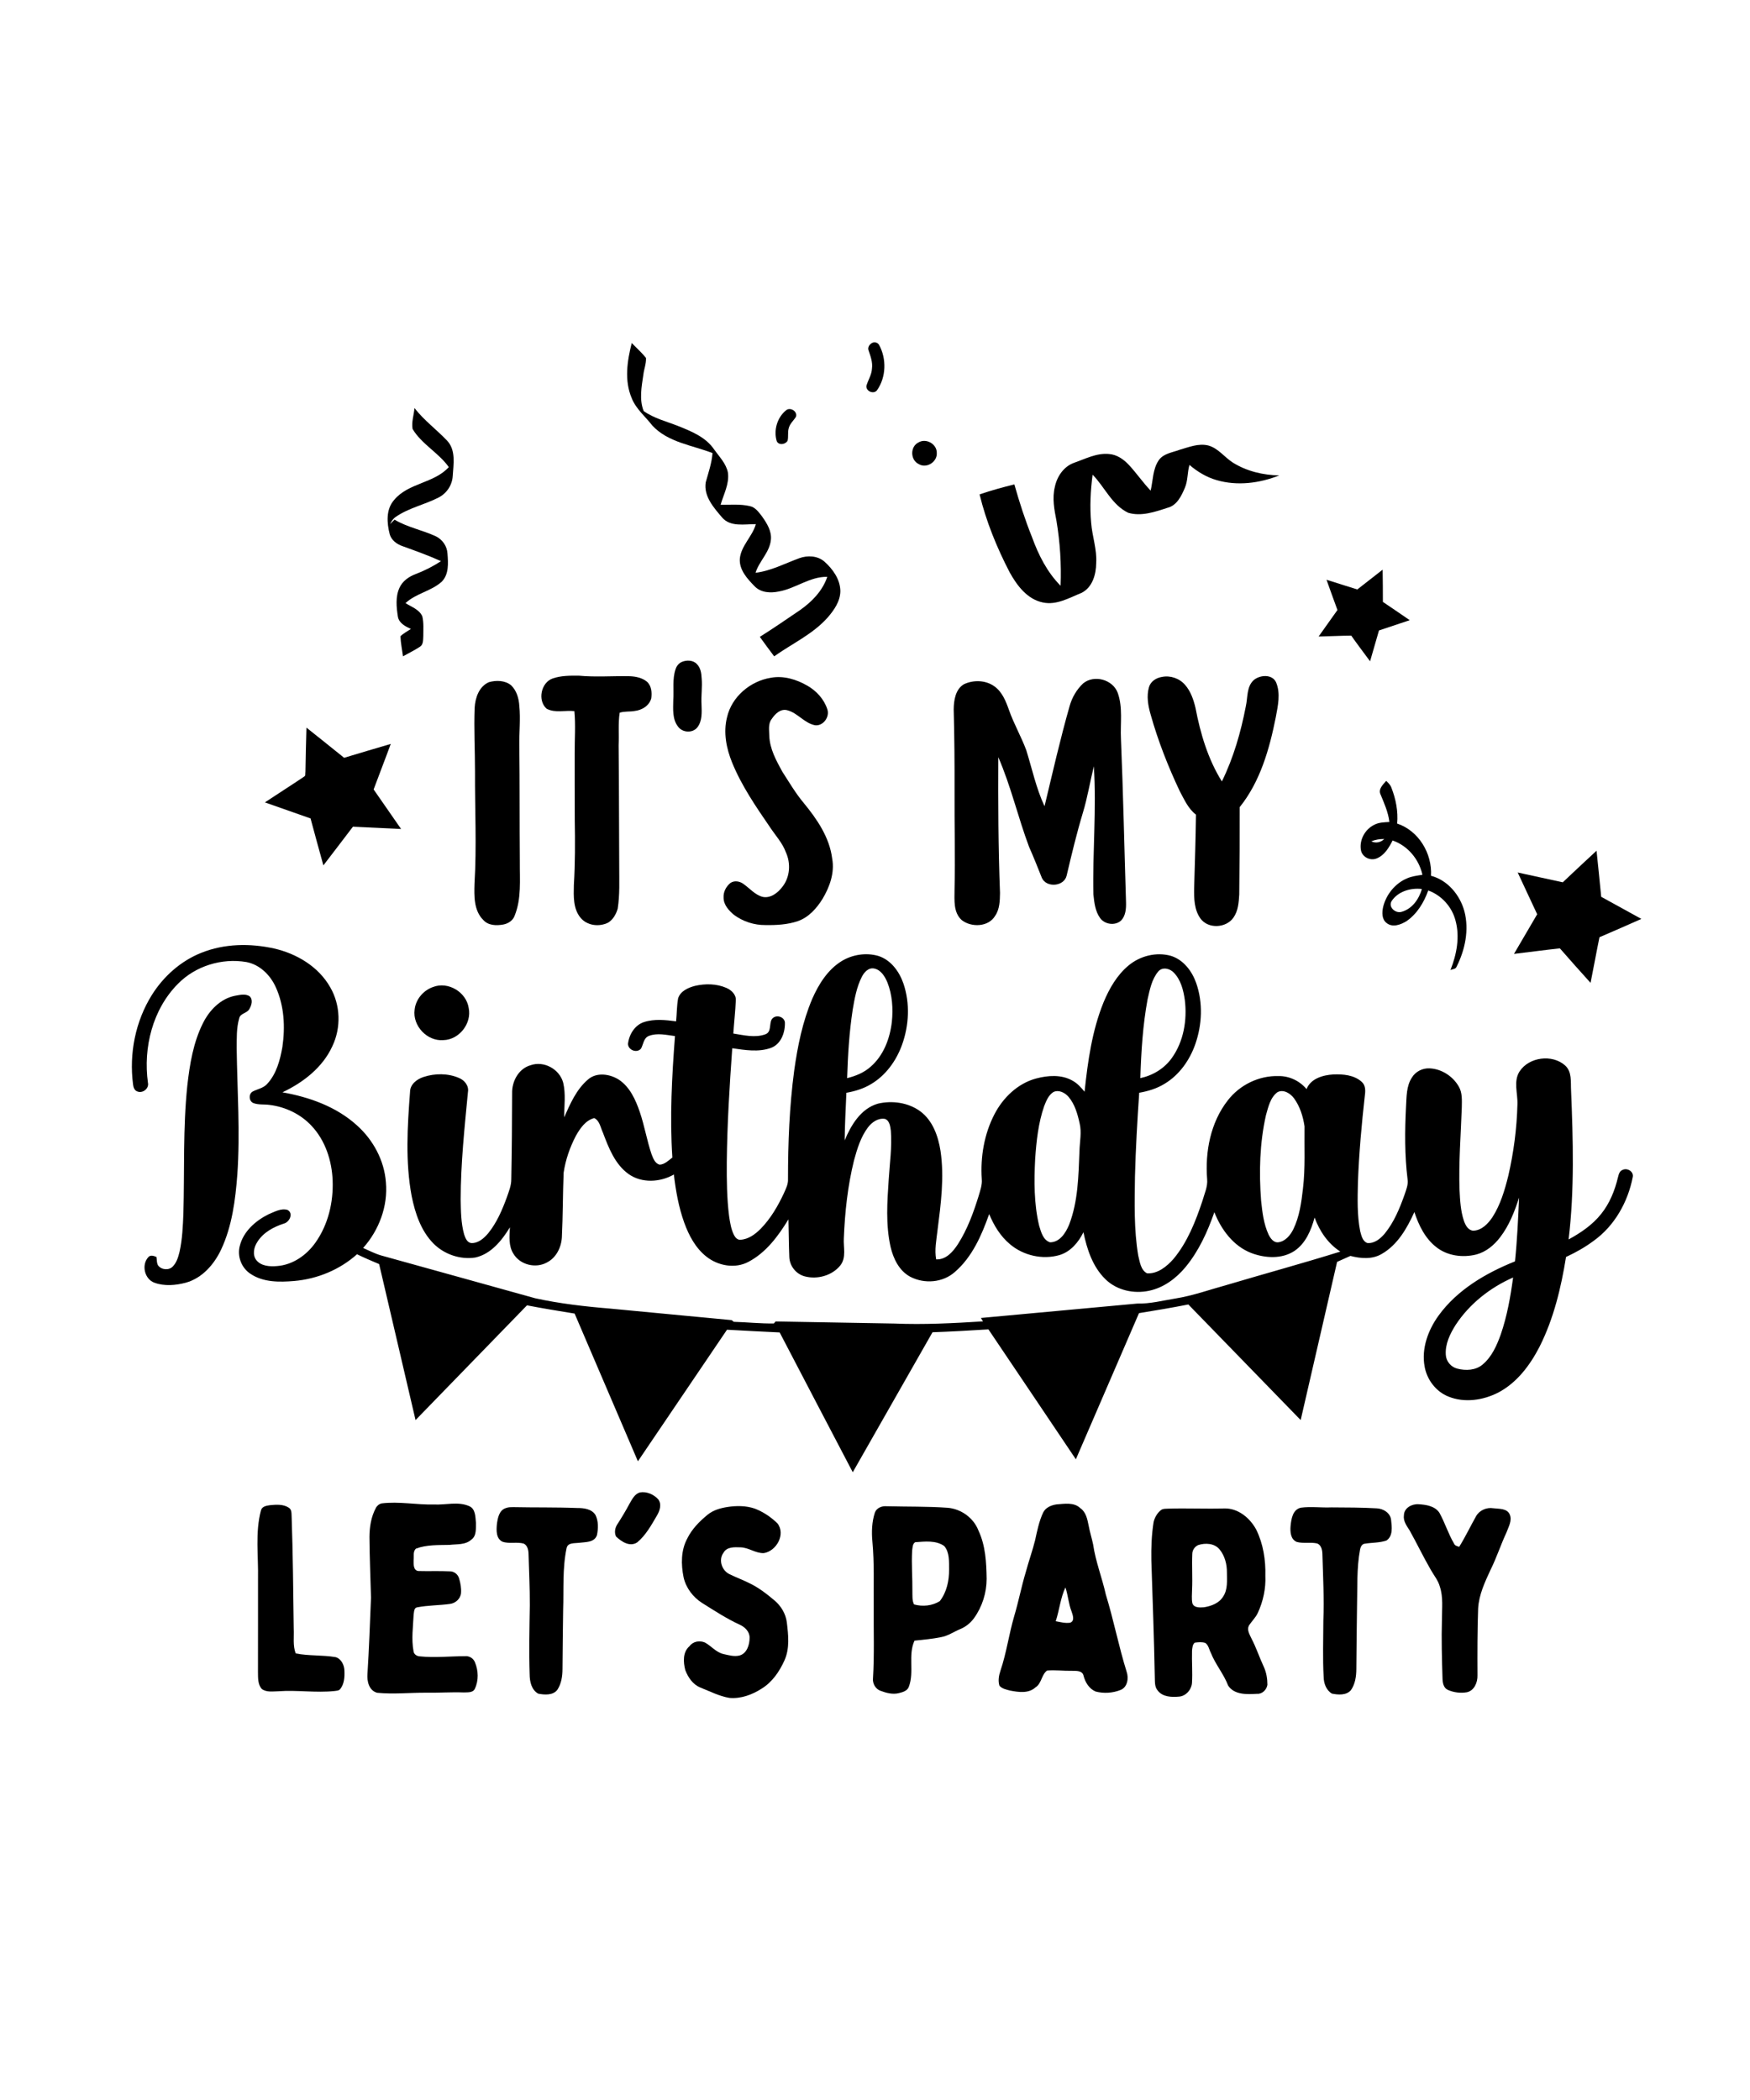 <?xml version="1.0" encoding="UTF-8"?> <svg xmlns="http://www.w3.org/2000/svg" width="1125pt" height="1350pt" viewBox="0 0 1125 1350" version="1.1"><g id="#000000ff"><path fill="#000000" opacity="1.00" d=" M 560.49 220.55 C 562.06 219.58 564.26 220.16 565.16 221.78 C 570.01 230.71 569.70 242.43 563.84 250.82 C 561.69 253.71 556.58 251.54 556.98 248.02 C 558.06 244.28 560.38 240.91 560.55 236.92 C 561.09 232.94 559.68 229.12 558.42 225.43 C 557.58 223.55 558.81 221.45 560.49 220.55 Z"></path><path fill="#000000" opacity="1.00" d=" M 406.12 220.51 C 409.17 223.70 412.53 226.62 415.27 230.09 C 415.50 233.72 414.00 237.26 413.59 240.87 C 412.46 248.53 410.83 256.83 413.79 264.25 C 420.41 268.96 428.49 270.92 435.96 273.87 C 444.51 277.28 453.79 281.05 459.12 288.99 C 462.44 293.66 466.85 298.04 467.96 303.87 C 468.93 311.11 465.18 317.75 463.25 324.50 C 469.47 324.55 475.81 323.93 481.94 325.34 C 485.55 326.03 487.76 329.27 489.87 331.98 C 492.96 336.35 496.15 341.36 495.58 346.96 C 494.82 355.08 488.06 360.66 485.70 368.22 C 495.61 367.01 504.53 362.26 513.78 358.86 C 519.08 356.92 525.56 357.19 529.97 361.02 C 535.42 365.87 540.16 372.49 540.23 380.05 C 540.14 386.59 536.17 392.26 532.04 397.01 C 522.50 407.73 509.20 413.74 497.68 421.93 C 494.56 417.79 491.47 413.63 488.46 409.41 C 497.20 403.93 505.68 398.05 514.22 392.27 C 521.87 386.90 528.80 379.87 531.82 370.82 C 520.51 370.61 511.41 378.39 500.57 380.26 C 495.31 381.38 489.10 381.02 485.15 376.92 C 480.44 372.12 475.11 366.37 475.60 359.13 C 476.47 350.71 483.65 344.91 485.92 336.96 C 478.69 336.88 469.60 338.94 464.24 332.71 C 458.86 326.39 452.26 319.02 453.68 310.07 C 455.39 303.86 457.57 297.74 458.04 291.26 C 444.90 286.15 429.46 284.43 419.37 273.59 C 414.88 267.74 408.83 262.94 406.08 255.90 C 401.28 244.65 403.18 231.99 406.12 220.51 Z"></path><path fill="#000000" opacity="1.00" d=" M 266.44 262.31 C 272.57 270.22 280.73 276.19 287.57 283.43 C 293.17 289.57 291.49 298.49 291.04 306.02 C 290.70 311.92 287.09 317.29 281.81 319.90 C 272.90 324.48 262.74 326.50 254.43 332.28 C 252.71 333.39 251.65 335.17 250.72 336.93 C 251.70 335.99 252.68 335.04 253.65 334.08 C 261.92 339.00 271.57 340.75 280.24 344.80 C 284.45 346.84 287.43 351.16 287.66 355.86 C 288.15 361.97 288.66 369.23 283.97 373.95 C 277.17 380.09 267.41 381.42 260.69 387.72 C 264.51 390.17 269.57 391.78 271.50 396.26 C 272.48 400.40 272.11 404.73 272.12 408.96 C 271.96 411.34 272.25 414.45 269.83 415.85 C 266.39 418.13 262.65 419.88 259.07 421.92 C 258.51 417.62 257.58 413.35 257.43 409.02 C 259.40 407.10 261.88 405.85 264.14 404.33 C 260.65 402.70 256.54 400.68 255.79 396.46 C 254.84 390.34 254.14 383.67 256.80 377.87 C 258.73 373.59 262.78 370.72 267.06 369.11 C 272.81 366.91 278.33 364.13 283.48 360.75 C 275.44 357.08 267.11 354.12 258.81 351.12 C 255.14 349.86 251.66 347.34 250.54 343.46 C 248.66 336.18 248.03 327.46 253.36 321.41 C 262.47 310.38 279.01 310.79 288.51 300.28 C 281.96 291.02 271.13 285.62 265.24 275.79 C 264.41 271.35 266.11 266.78 266.44 262.31 Z"></path><path fill="#000000" opacity="1.00" d=" M 505.48 263.64 C 508.22 261.59 512.83 264.57 511.70 267.93 C 510.20 270.35 507.84 272.28 507.08 275.12 C 506.25 277.78 506.95 280.64 506.31 283.33 C 504.97 285.74 500.74 286.46 499.37 283.69 C 497.15 276.65 499.65 268.22 505.48 263.64 Z"></path><path fill="#000000" opacity="1.00" d=" M 590.43 284.44 C 595.29 281.49 602.27 285.36 602.21 291.08 C 602.68 296.90 595.61 301.47 590.56 298.30 C 585.15 295.70 585.01 287.11 590.43 284.44 Z"></path><path fill="#000000" opacity="1.00" d=" M 758.11 289.22 C 764.16 287.48 770.52 284.79 776.91 286.43 C 783.24 288.25 787.19 293.97 792.56 297.39 C 801.45 302.95 811.97 305.44 822.38 305.63 C 809.70 310.67 795.36 312.51 782.11 308.65 C 775.62 306.79 769.76 303.24 764.66 298.88 C 763.21 303.73 763.73 309.00 761.65 313.71 C 759.44 318.94 756.49 325.06 750.43 326.47 C 742.45 329.10 733.65 332.11 725.29 329.65 C 714.81 324.64 710.19 313.12 702.39 305.15 C 701.06 315.40 700.50 325.79 701.46 336.10 C 702.11 344.80 705.28 353.21 704.69 362.02 C 704.64 369.29 702.25 377.69 695.23 381.15 C 687.35 384.32 679.28 389.18 670.43 387.31 C 660.38 385.27 653.76 376.41 649.08 367.94 C 640.82 352.01 633.98 335.28 629.73 317.82 C 637.07 315.33 644.56 313.25 652.09 311.40 C 655.33 322.91 659.01 334.31 663.47 345.40 C 667.61 356.80 673.18 367.87 681.81 376.56 C 682.36 362.61 681.46 348.60 679.16 334.83 C 677.76 327.67 676.32 320.22 678.12 312.98 C 679.50 306.33 683.81 299.92 690.39 297.54 C 697.70 295.02 704.95 291.09 712.93 291.86 C 718.07 292.23 722.49 295.37 725.88 299.06 C 730.72 304.31 734.77 310.23 739.70 315.41 C 741.24 308.88 741.00 301.60 744.91 295.87 C 747.92 291.54 753.52 290.93 758.11 289.22 Z"></path><path fill="#000000" opacity="1.00" d=" M 872.55 378.94 C 877.96 374.67 883.40 370.46 888.84 366.22 C 888.93 373.13 889.02 380.03 889.00 386.94 C 894.74 390.87 900.55 394.69 906.25 398.69 C 899.66 400.90 893.06 403.09 886.48 405.30 C 884.58 411.91 882.67 418.51 880.76 425.12 C 876.72 419.62 872.58 414.20 868.66 408.62 C 861.66 408.66 854.68 409.06 847.68 409.19 C 851.67 403.47 855.80 397.86 859.79 392.15 C 857.39 385.68 855.09 379.19 852.76 372.70 C 859.37 374.75 865.94 376.91 872.55 378.94 Z"></path><path fill="#000000" opacity="1.00" d=" M 438.37 425.50 C 441.49 424.19 445.60 424.32 448.03 426.94 C 450.37 429.31 450.91 432.76 451.06 435.96 C 451.60 441.65 450.62 447.34 450.98 453.03 C 451.14 457.91 451.49 463.36 448.39 467.48 C 445.39 471.45 438.74 471.09 435.89 467.12 C 432.14 462.31 432.73 455.81 432.82 450.08 C 433.29 443.47 432.11 436.62 434.29 430.22 C 434.91 428.17 436.37 426.34 438.37 425.50 Z"></path><path fill="#000000" opacity="1.00" d=" M 355.27 436.16 C 360.61 434.31 366.41 434.33 372.00 434.36 C 382.97 435.41 393.99 434.47 404.98 434.72 C 408.78 434.90 412.81 435.71 415.83 438.19 C 418.85 440.82 419.18 445.23 418.66 448.95 C 417.42 453.66 412.64 456.56 408.01 457.05 C 404.82 457.66 401.45 457.13 398.36 458.18 C 397.30 465.04 398.03 472.09 397.69 479.03 C 397.97 505.03 397.90 531.04 398.07 557.04 C 398.05 566.08 398.50 575.20 397.09 584.17 C 396.08 587.61 394.17 591.10 391.07 593.05 C 385.30 596.04 377.34 595.14 373.14 589.90 C 368.38 584.09 368.76 576.08 368.91 569.01 C 369.75 555.05 369.74 541.06 369.49 527.08 C 369.39 512.73 369.48 498.37 369.44 484.02 C 369.39 475.07 370.11 466.09 369.23 457.15 C 363.34 456.48 356.81 458.53 351.38 455.59 C 345.46 450.35 347.74 438.80 355.27 436.16 Z"></path><path fill="#000000" opacity="1.00" d=" M 495.48 435.72 C 503.65 434.19 512.01 436.73 519.06 440.82 C 524.92 444.19 529.82 449.56 531.89 456.07 C 533.49 460.91 529.16 466.88 523.96 466.23 C 517.03 464.89 512.75 458.23 505.99 456.55 C 501.75 455.49 498.31 458.90 496.17 462.11 C 493.66 465.16 494.51 469.36 494.55 473.00 C 494.82 481.36 498.97 488.85 502.88 496.01 C 507.32 502.88 511.46 509.98 516.73 516.26 C 525.25 526.63 533.28 538.33 534.98 551.99 C 536.63 561.03 533.39 570.13 528.80 577.81 C 525.02 583.92 519.86 589.72 512.91 592.16 C 506.22 594.42 499.07 594.80 492.06 594.68 C 484.87 594.77 477.67 592.42 471.88 588.16 C 468.53 585.38 465.14 581.66 465.16 577.04 C 464.93 573.41 466.77 569.91 469.52 567.65 C 472.05 565.88 475.55 566.48 477.92 568.24 C 481.93 571.06 485.26 575.17 490.15 576.54 C 495.36 577.70 500.06 573.96 503.01 570.04 C 507.90 563.84 508.44 554.96 505.20 547.88 C 502.99 541.88 498.58 537.17 495.10 531.93 C 486.02 518.68 476.81 505.30 470.70 490.36 C 466.94 481.18 464.89 470.88 467.38 461.09 C 470.39 447.90 482.31 437.85 495.48 435.72 Z"></path><path fill="#000000" opacity="1.00" d=" M 738.65 441.66 C 739.73 438.00 743.32 435.74 746.93 435.18 C 752.32 434.06 758.18 436.07 761.78 440.22 C 765.44 444.36 767.26 449.75 768.53 455.05 C 771.67 471.53 776.54 488.03 785.49 502.35 C 792.97 487.14 797.68 470.69 800.88 454.09 C 802.20 448.37 801.26 441.36 806.10 437.10 C 810.07 433.85 817.77 433.26 820.30 438.57 C 823.39 445.78 821.49 453.79 820.13 461.18 C 816.06 481.55 810.16 502.45 796.92 518.91 C 796.94 537.61 796.90 556.31 796.66 575.01 C 796.35 580.14 795.98 585.68 792.86 589.99 C 788.13 596.70 776.58 597.28 771.70 590.45 C 767.69 584.85 767.55 577.61 767.66 570.99 C 768.12 555.23 768.63 539.46 768.84 523.70 C 763.85 519.91 761.32 513.98 758.42 508.63 C 750.90 492.72 744.44 476.27 739.68 459.31 C 738.04 453.62 736.95 447.46 738.65 441.66 Z"></path><path fill="#000000" opacity="1.00" d=" M 696.32 439.32 C 703.37 433.53 715.36 436.82 718.53 445.38 C 721.93 454.83 720.12 465.11 720.61 474.94 C 722.07 509.95 722.77 544.98 723.87 580.00 C 723.98 584.06 723.69 588.64 720.73 591.74 C 716.88 595.32 710.04 594.32 707.11 590.03 C 704.04 585.68 703.45 580.16 702.90 575.01 C 702.30 547.55 704.99 520.07 703.18 492.63 C 700.75 502.46 699.15 512.49 696.22 522.20 C 692.18 535.61 688.90 549.23 685.71 562.85 C 684.11 569.93 672.71 570.91 669.77 564.35 C 667.13 557.65 664.44 550.96 661.53 544.37 C 654.40 525.36 649.89 505.42 641.77 486.77 C 641.64 515.87 641.74 544.99 642.86 574.07 C 642.77 579.06 642.68 584.45 639.74 588.73 C 635.50 595.95 624.59 596.33 618.38 591.59 C 612.78 586.73 613.61 578.65 613.63 571.98 C 614.11 550.98 613.53 529.98 613.64 508.98 C 613.68 491.33 613.57 473.67 613.09 456.02 C 613.15 450.21 614.20 443.10 619.66 439.87 C 625.72 437.00 633.43 437.17 639.02 441.06 C 644.27 444.64 646.65 450.85 648.69 456.60 C 651.79 465.38 656.48 473.50 659.73 482.22 C 663.50 494.29 666.10 506.79 671.49 518.30 C 676.66 496.76 681.55 475.14 687.63 453.83 C 689.18 448.36 692.16 443.21 696.32 439.32 Z"></path><path fill="#000000" opacity="1.00" d=" M 314.37 438.52 C 318.99 437.22 324.65 437.35 328.54 440.51 C 332.14 443.95 333.59 449.06 333.86 453.92 C 334.69 462.27 333.73 470.63 333.85 479.00 C 334.16 504.01 333.97 529.02 334.18 554.04 C 334.07 565.62 335.31 577.70 330.83 588.69 C 329.73 591.79 326.69 593.75 323.56 594.33 C 319.11 595.15 313.84 595.03 310.63 591.37 C 304.54 585.28 304.80 575.99 305.04 568.02 C 306.49 544.04 305.24 520.02 305.36 496.02 C 305.36 482.33 304.60 468.64 305.13 454.96 C 305.51 448.53 307.97 441.23 314.37 438.52 Z"></path><path fill="#000000" opacity="1.00" d=" M 197.01 467.76 C 205.11 474.18 213.15 480.68 221.22 487.15 C 231.22 484.20 241.18 481.11 251.20 478.24 C 247.63 488.03 243.81 497.72 240.19 507.50 C 246.10 515.95 251.95 524.45 257.84 532.92 C 247.52 532.43 237.20 531.94 226.88 531.46 C 220.55 539.74 214.26 548.06 207.89 556.32 C 205.06 546.28 202.38 536.20 199.64 526.14 C 189.87 522.68 180.06 519.29 170.29 515.82 C 178.66 510.24 187.18 504.88 195.51 499.25 C 196.67 498.66 196.12 497.10 196.36 496.10 C 196.53 486.65 196.72 477.20 197.01 467.76 Z"></path><path fill="#000000" opacity="1.00" d=" M 887.45 510.61 C 885.92 507.23 889.12 504.31 891.12 502.00 C 892.48 503.26 893.87 504.61 894.49 506.43 C 897.35 513.71 898.87 521.59 898.18 529.43 C 912.03 534.06 920.75 548.67 919.93 563.00 C 930.65 565.83 938.48 575.27 941.36 585.69 C 944.57 597.74 941.84 610.66 936.30 621.60 C 935.67 623.13 933.67 622.95 932.44 623.62 C 936.43 613.53 938.62 602.24 935.63 591.57 C 933.31 582.86 926.64 575.51 918.15 572.44 C 915.44 580.11 910.98 587.48 904.20 592.17 C 900.53 594.43 895.30 596.43 891.48 593.44 C 888.21 591.04 888.36 586.48 889.18 582.93 C 891.17 574.97 896.87 567.90 904.48 564.68 C 907.62 563.28 911.06 562.92 914.42 562.35 C 912.21 552.37 904.99 543.65 895.24 540.32 C 892.89 544.94 889.95 549.94 884.88 551.90 C 880.93 553.45 876.03 551.12 874.98 546.98 C 873.56 540.37 877.33 533.21 883.35 530.28 C 886.35 528.63 889.85 528.62 893.17 528.41 C 892.46 522.14 889.82 516.38 887.45 510.61 M 881.55 540.83 C 884.41 542.31 887.63 541.53 889.90 539.37 C 887.04 539.32 884.21 539.78 881.55 540.83 M 894.52 579.40 C 892.38 583.28 897.23 587.36 901.02 586.17 C 907.80 584.32 912.22 577.98 914.07 571.50 C 906.85 570.63 898.60 573.04 894.52 579.40 Z"></path><path fill="#000000" opacity="1.00" d=" M 1004.63 567.20 C 1011.83 560.38 1019.08 553.62 1026.35 546.89 C 1027.45 556.75 1028.32 566.64 1029.35 576.52 C 1037.96 581.24 1046.56 585.99 1055.16 590.73 C 1046.21 594.71 1037.23 598.64 1028.23 602.51 C 1026.21 612.26 1024.49 622.07 1022.50 631.83 C 1015.87 624.49 1009.27 617.13 1002.79 609.67 C 992.93 610.70 983.12 612.08 973.28 613.22 C 978.22 604.71 983.20 596.22 988.19 587.74 C 984.05 578.77 979.79 569.86 975.66 560.89 C 985.32 562.94 994.96 565.15 1004.63 567.20 Z"></path><path fill="#000000" opacity="1.00" d=" M 129.42 612.52 C 144.18 606.56 160.78 606.34 176.19 609.74 C 190.73 613.06 204.76 621.40 212.26 634.63 C 218.94 646.08 219.35 660.73 213.62 672.64 C 207.37 686.30 194.86 695.92 181.58 702.21 C 198.91 705.27 216.32 711.48 229.52 723.50 C 239.92 732.83 247.04 746.01 248.08 760.03 C 249.47 775.39 243.64 790.86 233.44 802.27 C 237.26 803.96 240.99 805.90 245.01 807.08 C 278.02 816.28 311.06 825.37 344.06 834.60 C 359.87 838.05 375.96 839.90 392.08 841.22 C 418.18 843.66 444.26 846.24 470.37 848.65 C 470.70 848.92 471.37 849.47 471.71 849.74 C 480.30 849.98 488.90 850.94 497.48 850.79 L 498.62 849.51 C 524.09 849.93 549.55 850.41 575.02 850.85 C 594.00 851.65 612.98 850.63 631.93 849.46 C 631.59 848.92 630.92 847.82 630.58 847.27 C 664.07 844.17 697.56 841.11 731.05 838.01 C 739.35 838.22 747.41 836.08 755.54 834.77 C 766.96 832.96 777.86 828.97 788.98 825.94 C 813.18 818.74 837.55 812.12 861.65 804.59 C 853.70 799.52 848.30 791.42 845.09 782.70 C 842.90 790.81 839.38 799.29 832.15 804.16 C 824.00 809.55 813.24 808.85 804.42 805.53 C 792.90 801.07 785.04 790.46 780.66 779.27 C 776.29 791.79 770.70 804.12 762.23 814.43 C 756.21 821.72 748.19 827.77 738.80 829.75 C 728.97 831.90 717.92 829.53 710.64 822.36 C 702.43 814.40 698.75 803.07 696.50 792.15 C 693.30 798.63 688.24 804.71 681.07 806.84 C 670.18 809.98 657.83 807.14 649.22 799.81 C 643.11 794.71 638.89 787.74 635.90 780.45 C 631.07 794.09 624.98 808.13 613.77 817.76 C 606.07 824.60 594.23 825.49 585.23 820.81 C 578.05 817.00 574.28 809.15 572.51 801.56 C 569.30 787.29 570.35 772.52 571.33 758.05 C 571.97 747.67 573.50 737.26 572.68 726.85 C 572.30 724.12 571.91 720.38 568.91 719.30 C 564.49 718.56 560.42 721.47 557.90 724.85 C 553.28 731.06 551.01 738.61 549.00 745.98 C 544.95 762.33 543.15 779.16 542.46 795.96 C 542.09 801.75 544.19 808.41 540.26 813.41 C 534.99 820.05 525.41 822.67 517.34 820.52 C 511.76 819.07 507.60 813.82 507.41 808.07 C 507.07 800.01 507.07 791.93 506.85 783.87 C 500.32 794.59 492.44 805.30 481.07 811.22 C 472.50 815.77 461.60 813.74 454.18 807.88 C 447.15 802.38 442.85 794.22 439.86 785.98 C 436.28 776.02 434.43 765.53 433.20 755.05 C 424.43 760.06 412.66 760.77 404.17 754.80 C 395.33 748.51 391.29 737.91 387.60 728.15 C 386.06 724.94 385.52 720.41 382.00 718.76 C 376.37 720.24 372.87 725.45 370.18 730.23 C 366.33 737.62 363.54 745.64 362.33 753.89 C 361.78 767.72 361.88 781.58 361.20 795.41 C 360.84 801.90 357.56 808.54 351.61 811.58 C 344.40 815.59 334.32 813.15 330.07 805.99 C 326.83 800.93 327.51 794.68 327.80 788.98 C 322.64 797.43 315.73 806.14 305.57 808.41 C 295.88 809.92 285.58 806.37 278.68 799.44 C 270.60 791.25 266.86 779.92 264.63 768.89 C 260.50 746.81 261.91 724.19 263.60 701.94 C 263.63 697.05 268.00 693.73 272.26 692.35 C 279.58 689.95 287.90 689.89 295.03 692.96 C 298.61 694.40 301.54 697.98 300.82 702.03 C 298.64 724.96 296.17 747.93 296.15 770.99 C 296.28 778.50 296.32 786.15 298.34 793.45 C 299.10 795.72 300.16 798.74 302.92 799.12 C 307.43 799.32 311.09 796.06 313.82 792.84 C 319.31 786.09 322.78 777.98 325.76 769.88 C 327.08 766.04 328.72 762.18 328.68 758.05 C 329.04 739.67 329.18 721.29 329.22 702.90 C 328.99 695.23 333.34 686.98 341.07 684.80 C 349.66 681.75 359.76 687.32 362.06 696.06 C 363.78 703.33 362.70 710.89 362.68 718.28 C 366.56 709.57 370.53 700.34 377.95 694.01 C 383.49 689.10 392.06 690.37 397.88 694.10 C 404.95 698.82 408.58 706.97 411.26 714.74 C 414.32 723.68 415.83 733.07 418.86 742.02 C 419.89 744.61 421.04 748.00 424.10 748.71 C 427.36 748.54 429.76 745.98 432.23 744.15 C 430.50 718.12 431.94 692.02 433.92 666.05 C 428.39 665.35 422.47 663.85 417.08 665.97 C 413.72 667.32 413.62 671.34 412.08 674.10 C 409.47 677.26 403.69 675.05 403.72 670.99 C 404.41 665.00 408.09 658.95 414.06 657.03 C 420.70 654.89 427.83 655.70 434.63 656.56 C 435.13 651.64 435.05 646.64 435.94 641.78 C 437.40 637.13 442.37 634.93 446.72 633.79 C 453.34 632.24 460.60 632.33 466.91 635.06 C 470.04 636.42 473.18 639.20 473.03 642.91 C 472.73 650.09 471.89 657.24 471.42 664.42 C 478.15 665.46 485.32 667.32 491.96 664.93 C 496.13 663.46 494.34 658.28 496.15 655.25 C 498.35 652.03 503.76 653.23 504.56 656.98 C 504.87 663.47 502.24 671.17 495.66 673.63 C 487.65 676.54 478.93 675.03 470.73 673.88 C 468.99 698.22 467.47 722.60 467.22 747.01 C 467.16 758.63 467.24 770.28 468.71 781.82 C 469.34 785.99 469.97 790.29 471.92 794.09 C 472.72 795.60 474.16 797.21 476.06 796.98 C 481.16 796.69 485.48 793.46 488.96 789.98 C 495.41 783.40 500.10 775.31 503.97 767.01 C 505.23 764.16 506.74 761.24 506.57 758.04 C 506.57 734.68 507.47 711.28 510.57 688.11 C 512.77 672.44 515.94 656.73 522.16 642.10 C 526.31 632.68 532.08 623.39 541.03 617.87 C 547.98 613.63 556.75 612.25 564.61 614.52 C 572.71 617.08 578.12 624.56 580.79 632.31 C 585.11 645.07 584.38 659.27 579.81 671.86 C 576.10 682.02 569.38 691.36 559.97 696.92 C 555.13 699.87 549.64 701.53 544.10 702.50 C 543.69 712.70 543.09 722.89 543.00 733.10 C 547.11 723.23 553.42 712.67 564.34 709.50 C 573.50 707.33 583.87 708.76 591.57 714.39 C 599.59 720.30 603.11 730.33 604.61 739.82 C 607.15 756.89 604.83 774.17 602.66 791.14 C 601.97 797.25 600.67 803.45 601.82 809.60 C 608.22 809.91 612.66 804.62 615.83 799.78 C 621.89 790.28 625.79 779.61 629.10 768.90 C 630.12 765.34 631.50 761.74 631.14 757.97 C 630.21 743.72 632.68 729.04 639.29 716.30 C 644.83 705.61 654.26 696.48 666.09 693.31 C 673.65 691.31 682.28 690.66 689.34 694.64 C 692.53 696.33 694.95 699.07 697.22 701.83 C 699.29 682.34 702.00 662.63 709.43 644.35 C 713.11 635.51 718.04 626.86 725.50 620.67 C 732.89 614.51 743.31 611.84 752.65 614.45 C 760.76 616.92 766.30 624.28 769.00 632.01 C 773.40 644.61 772.79 658.67 768.42 671.20 C 764.83 681.50 758.17 691.01 748.71 696.69 C 743.75 699.78 738.07 701.49 732.35 702.48 C 731.12 720.43 730.09 738.39 729.62 756.38 C 729.38 773.30 728.91 790.40 731.72 807.16 C 732.75 811.17 733.30 816.44 737.38 818.56 C 744.21 819.01 750.08 814.18 754.36 809.34 C 763.36 798.55 768.59 785.22 772.98 772.03 C 774.24 767.44 776.47 762.92 776.02 758.06 C 774.63 740.42 778.19 721.58 789.28 707.40 C 796.95 697.44 809.34 691.37 821.95 691.76 C 828.85 691.66 835.52 694.85 839.93 700.14 C 842.60 693.31 850.48 691.13 857.12 690.71 C 863.40 690.45 870.48 691.05 875.37 695.45 C 877.80 697.57 877.86 700.98 877.43 703.94 C 875.35 722.58 873.64 741.28 872.95 760.03 C 872.73 770.51 872.36 781.13 874.40 791.47 C 875.17 794.27 875.90 798.01 879.03 799.09 C 883.55 799.49 887.37 796.34 890.12 793.10 C 896.15 785.75 899.79 776.83 902.94 767.96 C 903.99 764.78 905.41 761.52 904.86 758.10 C 902.96 742.66 903.07 727.05 903.86 711.54 C 904.25 705.15 904.01 698.22 907.69 692.66 C 910.03 688.81 914.54 686.59 919.00 686.80 C 926.63 687.12 933.86 691.76 937.68 698.32 C 940.19 702.43 939.77 707.43 939.72 712.05 C 939.11 729.69 937.66 747.34 938.28 765.01 C 938.61 771.67 938.95 778.47 941.09 784.84 C 942.06 787.58 943.75 790.88 947.03 791.16 C 952.48 791.04 956.62 786.68 959.45 782.44 C 964.60 774.40 967.33 765.10 969.61 755.92 C 973.09 740.86 975.09 725.44 975.49 709.99 C 975.79 702.94 972.76 695.19 976.87 688.76 C 982.94 679.49 997.81 677.56 1006.09 684.89 C 1010.67 688.96 1009.66 695.53 1009.97 701.00 C 1011.28 732.91 1012.21 765.00 1008.39 796.78 C 1016.21 792.53 1023.77 787.39 1029.35 780.35 C 1034.79 773.58 1038.08 765.35 1040.09 756.97 C 1040.58 755.14 1041.01 752.86 1043.03 752.12 C 1046.07 750.50 1050.51 753.23 1049.60 756.81 C 1046.46 772.80 1037.93 788.02 1024.56 797.63 C 1019.03 801.75 1012.99 805.17 1006.73 808.06 C 1003.54 827.88 998.80 847.73 989.71 865.75 C 983.63 877.57 975.21 888.88 963.21 895.19 C 953.49 900.19 941.51 901.99 931.17 897.81 C 923.10 894.62 917.28 886.91 915.81 878.43 C 913.71 866.87 918.05 855.11 924.74 845.80 C 936.78 829.16 955.16 818.41 973.92 810.89 C 975.33 797.27 975.95 783.58 976.54 769.91 C 973.66 778.91 970.15 787.91 964.32 795.45 C 960.47 800.49 955.29 804.81 949.06 806.46 C 940.37 808.64 930.48 807.40 923.34 801.73 C 916.14 796.15 912.03 787.64 909.24 779.18 C 904.52 789.59 898.42 800.33 888.18 806.15 C 882.07 809.73 874.68 809.08 868.11 807.38 C 865.26 808.67 862.41 809.94 859.56 811.21 C 851.79 845.12 843.97 879.01 836.15 912.90 C 812.05 888.16 788.03 863.34 763.94 838.59 C 753.40 840.65 742.82 842.47 732.21 844.16 C 718.69 875.48 705.16 906.80 691.63 938.12 C 672.88 910.29 654.21 882.41 635.42 854.60 C 623.45 855.38 611.46 856.01 599.47 856.45 C 582.37 886.44 565.30 916.45 548.20 946.44 C 532.54 916.48 516.80 886.56 501.21 856.56 C 489.93 856.00 478.64 855.51 467.36 854.82 C 448.29 883.03 429.19 911.21 410.08 939.40 C 396.50 907.75 382.95 876.10 369.40 844.44 C 359.17 842.78 348.95 841.12 338.78 839.15 C 314.90 863.73 291.05 888.35 267.14 912.91 C 259.31 879.48 251.58 846.03 243.73 812.62 C 238.94 810.62 234.17 808.59 229.51 806.31 C 218.39 816.27 203.99 822.21 189.15 823.49 C 179.68 824.29 169.25 824.43 161.05 818.90 C 155.24 815.14 152.36 807.64 154.15 800.96 C 156.46 791.60 164.31 784.75 172.64 780.60 C 176.46 779.07 180.70 776.52 184.89 777.83 C 188.77 780.01 186.15 785.60 182.59 786.55 C 175.90 788.72 169.25 792.24 165.43 798.39 C 163.20 801.77 162.14 806.66 164.80 810.11 C 167.95 813.99 173.48 814.29 178.08 813.90 C 188.17 813.16 197.11 806.91 202.81 798.79 C 210.95 787.29 214.37 772.88 213.84 758.91 C 213.35 746.15 209.14 733.15 200.27 723.73 C 193.22 716.16 183.32 711.48 173.10 710.28 C 169.76 709.83 166.26 710.34 163.05 709.17 C 159.94 708.09 159.66 703.20 162.50 701.67 C 165.60 700.06 169.39 699.53 171.79 696.76 C 177.72 690.35 180.05 681.51 181.53 673.12 C 183.42 660.26 182.74 646.61 177.30 634.65 C 173.80 626.85 167.03 620.11 158.41 618.46 C 142.63 615.76 125.68 620.96 114.43 632.43 C 98.10 648.82 91.98 673.47 95.10 696.02 C 95.95 699.73 91.77 703.06 88.31 701.66 C 86.33 701.03 85.73 698.83 85.52 697.01 C 82.96 677.27 87.04 656.59 97.61 639.65 C 105.13 627.67 116.21 617.76 129.42 612.52 M 554.03 627.97 C 550.70 634.50 549.41 641.81 548.18 648.96 C 545.93 663.56 545.06 678.33 544.58 693.08 C 550.06 691.75 555.44 689.56 559.69 685.76 C 568.03 678.54 572.11 667.59 573.34 656.87 C 574.20 648.38 573.63 639.54 570.47 631.55 C 568.87 627.74 566.35 623.50 561.98 622.62 C 558.31 621.87 555.52 625.04 554.03 627.97 M 744.54 624.60 C 740.35 629.61 739.14 636.32 737.71 642.51 C 734.64 659.18 733.61 676.16 733.07 693.08 C 741.07 691.39 748.49 686.92 753.27 680.22 C 760.93 669.55 763.26 655.73 761.67 642.87 C 760.79 636.61 759.15 629.96 754.62 625.30 C 752.10 622.56 747.17 621.37 744.54 624.60 M 677.16 702.04 C 674.00 704.05 672.56 707.76 671.24 711.10 C 667.47 721.99 666.26 733.56 665.46 745.00 C 664.73 759.31 664.67 773.89 668.01 787.91 C 669.24 791.93 670.51 797.17 675.01 798.63 C 681.33 798.64 685.16 792.48 687.29 787.29 C 693.10 772.26 693.29 755.89 693.95 740.01 C 694.07 733.99 695.51 727.88 694.00 721.93 C 692.67 715.97 690.93 709.79 686.88 705.07 C 684.58 702.41 680.58 700.35 677.16 702.04 M 821.25 702.10 C 816.60 705.52 815.34 711.65 813.83 716.90 C 809.78 734.89 809.30 753.56 810.71 771.90 C 811.49 779.24 812.36 786.76 815.46 793.54 C 816.64 795.98 818.70 798.99 821.81 798.61 C 826.28 798.00 829.41 794.19 831.34 790.40 C 835.36 782.23 836.60 773.06 837.62 764.12 C 839.20 750.81 838.43 737.41 838.62 724.06 C 837.69 717.72 835.69 711.30 831.88 706.07 C 829.56 702.92 825.14 700.09 821.25 702.10 M 935.73 851.80 C 932.13 857.53 928.93 864.10 929.45 871.05 C 929.69 875.24 932.88 878.92 936.95 879.86 C 942.32 881.25 948.64 880.96 953.06 877.24 C 959.00 872.32 962.20 864.99 964.76 857.90 C 968.85 846.05 971.03 833.64 972.71 821.25 C 957.90 827.75 944.63 838.21 935.73 851.80 Z"></path><path fill="#000000" opacity="1.00" d=" M 278.35 634.52 C 288.08 630.72 299.80 637.78 301.31 648.03 C 303.37 657.94 295.20 668.39 285.06 668.65 C 274.60 669.54 265.10 659.45 266.55 649.06 C 267.23 642.46 272.13 636.67 278.35 634.52 Z"></path><path fill="#000000" opacity="1.00" d=" M 130.55 657.60 C 134.67 649.40 141.72 642.05 150.99 640.15 C 154.07 639.65 157.74 638.57 160.53 640.53 C 162.76 642.68 161.75 646.24 160.34 648.58 C 158.93 651.49 154.40 651.25 153.75 654.72 C 151.94 660.97 152.22 667.57 152.15 674.01 C 152.52 701.03 154.46 728.07 152.57 755.07 C 151.32 771.46 149.20 788.21 142.17 803.25 C 137.66 812.83 129.99 821.65 119.48 824.58 C 112.98 826.30 105.77 826.96 99.35 824.63 C 92.93 822.38 90.79 813.22 95.28 808.25 C 96.68 806.52 98.89 807.37 100.58 808.05 C 100.87 809.85 100.66 811.84 101.61 813.47 C 103.75 816.38 108.62 816.83 111.12 814.13 C 113.62 811.55 114.63 807.97 115.46 804.58 C 117.22 796.52 117.57 788.24 117.90 780.03 C 118.67 752.64 117.56 725.17 120.42 697.88 C 121.98 684.12 124.25 670.08 130.55 657.60 Z"></path><path fill="#000000" opacity="1.00" d=" M 411.37 959.42 C 415.64 958.65 420.25 960.66 423.12 963.83 C 425.55 967.01 424.15 971.22 422.30 974.31 C 418.71 980.45 415.17 986.96 409.61 991.55 C 404.84 994.64 399.52 991.07 396.02 987.76 C 394.81 985.26 395.35 982.15 396.85 979.91 C 399.64 975.57 402.31 971.17 404.72 966.62 C 406.36 963.81 408.00 960.41 411.37 959.42 Z"></path><path fill="#000000" opacity="1.00" d=" M 245.30 966.48 C 256.47 965.07 267.75 967.45 278.98 967.17 C 286.54 967.58 294.52 965.03 301.73 968.28 C 305.75 970.06 305.58 975.21 305.96 978.94 C 305.88 982.64 306.44 987.45 302.92 989.84 C 299.08 993.28 293.66 992.56 288.93 993.15 C 281.75 993.31 274.32 992.97 267.48 995.51 C 265.30 997.23 266.22 1000.52 265.90 1002.96 C 265.89 1005.44 265.60 1009.65 269.03 1009.94 C 275.72 1010.13 282.43 1009.82 289.13 1010.14 C 291.91 1010.08 294.43 1012.10 295.15 1014.76 C 296.05 1017.74 296.60 1020.89 296.38 1024.01 C 296.14 1027.71 292.81 1030.69 289.23 1031.10 C 282.23 1032.07 275.10 1031.94 268.16 1033.29 C 266.06 1033.62 266.23 1036.25 265.92 1037.85 C 265.55 1045.70 264.38 1053.67 265.84 1061.49 C 266.07 1063.49 267.99 1064.72 269.89 1064.81 C 279.56 1065.80 289.28 1064.72 298.98 1064.69 C 301.70 1064.44 304.33 1066.05 305.32 1068.61 C 307.55 1073.90 307.77 1080.27 305.31 1085.52 C 304.09 1088.35 300.56 1087.87 298.05 1088.00 C 290.02 1087.70 282.00 1088.31 273.97 1088.16 C 263.46 1088.12 252.92 1089.25 242.44 1088.21 C 237.16 1086.76 235.83 1080.80 236.23 1076.02 C 237.25 1059.71 237.85 1043.37 238.50 1027.04 C 238.15 1014.02 237.60 1001.00 237.51 987.97 C 237.56 981.65 238.55 975.21 241.53 969.58 C 242.27 968.05 243.65 966.88 245.30 966.48 Z"></path><path fill="#000000" opacity="1.00" d=" M 173.47 967.63 C 177.52 967.22 182.08 966.89 185.63 969.22 C 187.64 970.44 187.35 972.97 187.48 974.98 C 188.32 998.99 188.51 1023.01 188.83 1047.03 C 189.09 1052.31 188.14 1057.86 190.09 1062.91 C 198.52 1064.62 207.31 1063.84 215.81 1065.32 C 219.45 1066.42 221.35 1070.49 221.42 1074.08 C 221.60 1078.06 221.33 1082.50 218.76 1085.75 C 217.90 1086.97 216.29 1086.87 214.99 1087.09 C 203.01 1088.35 191.00 1086.35 179.00 1087.24 C 175.45 1087.29 171.37 1088.04 168.31 1085.78 C 165.68 1082.87 165.91 1078.63 165.84 1074.98 C 165.90 1054.98 165.85 1034.99 165.87 1015.00 C 166.19 1000.27 163.92 985.24 167.80 970.81 C 168.54 968.36 171.32 967.96 173.47 967.63 Z"></path><path fill="#000000" opacity="1.00" d=" M 679.17 967.11 C 684.31 966.74 690.46 965.58 694.54 969.58 C 698.23 972.12 699.03 976.79 699.87 980.87 C 700.60 984.93 701.90 988.86 702.73 992.91 C 704.32 1003.89 708.49 1014.27 710.89 1025.08 C 715.94 1041.47 719.16 1058.34 724.27 1074.71 C 725.69 1078.78 724.86 1084.58 720.41 1086.38 C 715.35 1088.42 709.57 1088.80 704.30 1087.40 C 700.13 1085.63 697.62 1081.44 696.55 1077.20 C 695.76 1073.76 691.69 1074.18 688.99 1074.10 C 683.69 1074.22 678.36 1073.47 673.09 1073.94 C 669.47 1076.64 669.64 1082.26 665.66 1084.75 C 661.17 1088.83 654.71 1087.83 649.27 1086.78 C 646.90 1086.13 644.12 1085.63 642.49 1083.65 C 641.50 1080.47 642.12 1077.06 643.16 1073.99 C 647.03 1062.58 648.59 1050.57 651.97 1039.02 C 654.78 1029.65 656.60 1020.03 659.42 1010.66 C 661.27 1003.77 663.70 997.05 665.43 990.13 C 666.73 984.13 667.96 978.02 670.56 972.42 C 672.13 969.13 675.76 967.62 679.17 967.11 M 678.68 1042.21 C 681.72 1042.77 684.83 1043.65 687.96 1043.17 C 691.12 1042.01 689.62 1038.23 688.86 1035.94 C 686.88 1030.96 686.64 1025.53 684.91 1020.49 C 681.70 1027.34 681.05 1035.05 678.68 1042.21 Z"></path><path fill="#000000" opacity="1.00" d=" M 902.52 974.03 C 902.66 969.30 907.78 966.67 912.02 967.01 C 916.82 967.30 922.52 968.18 925.36 972.54 C 928.88 978.91 931.02 985.98 934.72 992.27 C 935.24 993.71 936.76 993.92 938.05 994.40 C 942.00 988.05 945.19 981.29 948.86 974.80 C 950.99 970.91 955.66 968.88 959.99 969.59 C 963.61 970.05 968.69 969.55 970.52 973.52 C 972.28 977.52 969.69 981.62 968.37 985.35 C 964.69 993.21 962.05 1001.51 958.16 1009.27 C 954.53 1017.13 950.72 1025.24 950.23 1034.03 C 949.72 1048.36 949.73 1062.71 949.80 1077.05 C 949.95 1081.50 947.76 1086.84 942.99 1087.88 C 938.87 1088.60 934.45 1088.03 930.65 1086.31 C 927.93 1085.00 927.41 1081.74 927.33 1079.05 C 926.94 1066.38 926.58 1053.70 926.96 1041.03 C 926.95 1034.05 927.87 1026.86 925.65 1020.10 C 924.59 1016.04 921.82 1012.79 919.81 1009.21 C 914.99 1000.88 910.85 992.19 906.16 983.80 C 904.27 980.85 901.94 977.74 902.52 974.03 Z"></path><path fill="#000000" opacity="1.00" d=" M 467.53 968.80 C 473.40 967.89 479.58 967.88 485.25 969.83 C 490.65 971.92 495.61 975.23 499.75 979.28 C 505.28 986.21 499.13 997.22 490.97 998.44 C 485.68 998.59 481.27 994.82 476.03 994.72 C 472.24 994.60 467.29 994.27 465.14 998.14 C 461.69 1002.72 464.02 1009.70 469.05 1012.01 C 473.09 1014.00 477.34 1015.57 481.38 1017.58 C 487.49 1020.42 492.85 1024.61 497.98 1028.93 C 502.15 1032.48 505.14 1037.47 505.82 1042.95 C 506.78 1051.06 507.77 1059.65 504.32 1067.35 C 501.11 1074.51 496.42 1081.42 489.59 1085.57 C 483.52 1089.50 476.22 1092.17 468.91 1091.51 C 462.32 1090.42 456.33 1087.25 450.17 1084.82 C 445.36 1082.85 442.32 1078.29 440.53 1073.62 C 439.23 1068.49 438.81 1062.06 443.25 1058.27 C 445.55 1055.15 449.73 1054.43 453.19 1055.92 C 457.28 1058.14 460.34 1062.23 465.04 1063.30 C 468.36 1064.04 471.85 1065.09 475.26 1064.30 C 480.11 1063.07 481.88 1057.40 481.88 1052.95 C 482.03 1049.07 478.93 1045.98 475.63 1044.49 C 467.14 1040.61 459.33 1035.46 451.44 1030.54 C 445.51 1026.80 440.95 1020.79 439.43 1013.90 C 437.77 1005.62 437.70 996.56 441.86 988.97 C 444.83 982.89 449.69 978.02 454.86 973.77 C 458.44 970.81 463.02 969.53 467.53 968.80 Z"></path><path fill="#000000" opacity="1.00" d=" M 562.41 972.41 C 563.50 969.34 566.97 968.01 570.02 968.30 C 583.05 968.65 596.11 968.36 609.13 969.28 C 617.83 969.98 625.89 975.77 629.03 983.97 C 633.57 993.63 634.11 1004.48 634.27 1014.98 C 634.25 1023.93 631.43 1032.89 626.21 1040.16 C 623.96 1043.31 620.85 1045.81 617.27 1047.28 C 613.14 1048.99 609.40 1051.69 604.93 1052.46 C 599.31 1053.63 593.58 1054.08 587.89 1054.71 C 583.62 1064.02 587.85 1074.80 584.27 1084.30 C 583.35 1086.99 580.35 1087.82 577.89 1088.43 C 573.88 1089.46 569.76 1088.34 566.01 1086.93 C 562.86 1085.81 560.87 1082.32 561.20 1079.06 C 562.14 1063.73 561.54 1048.36 561.68 1033.02 C 561.55 1018.99 562.12 1004.93 560.82 990.95 C 560.24 984.75 560.48 978.36 562.41 972.41 M 588.31 991.42 C 586.55 992.57 586.67 994.97 586.38 996.83 C 585.86 1005.53 586.65 1014.26 586.54 1022.97 C 586.62 1025.78 586.29 1028.78 587.57 1031.40 C 593.01 1032.97 599.41 1032.36 604.20 1029.24 C 608.60 1023.53 610.20 1016.08 610.12 1008.98 C 610.07 1003.89 610.51 998.02 607.02 993.89 C 601.64 990.07 594.51 990.98 588.31 991.42 Z"></path><path fill="#000000" opacity="1.00" d=" M 325.32 969.44 C 326.81 968.86 328.43 968.89 330.00 968.88 C 343.68 969.18 357.38 968.89 371.06 969.44 C 375.29 969.41 380.44 970.01 382.85 974.00 C 384.75 977.91 384.62 982.63 383.77 986.81 C 382.16 991.78 376.32 991.24 372.14 991.82 C 369.34 992.21 365.02 991.53 364.24 995.21 C 361.49 1008.25 362.47 1021.67 362.02 1034.91 C 361.81 1047.62 361.71 1060.32 361.60 1073.03 C 361.58 1077.59 360.88 1082.39 358.31 1086.27 C 355.50 1089.99 350.10 1089.57 346.03 1088.80 C 341.65 1086.39 340.51 1080.98 340.48 1076.37 C 339.98 1061.60 340.35 1046.80 340.59 1032.03 C 340.65 1020.98 340.07 1009.95 339.78 998.92 C 339.72 996.47 339.11 993.53 336.73 992.32 C 332.25 991.05 327.37 992.63 322.97 991.08 C 318.85 989.05 319.06 983.78 319.42 979.91 C 319.96 975.89 320.81 970.78 325.32 969.44 Z"></path><path fill="#000000" opacity="1.00" d=" M 836.29 969.23 C 842.79 968.37 849.41 969.33 855.96 969.04 C 865.65 969.10 875.36 969.08 885.04 969.65 C 889.24 969.84 893.73 972.52 894.27 977.01 C 894.77 981.48 895.62 987.40 891.31 990.34 C 886.78 991.88 881.88 991.62 877.20 992.40 C 875.48 992.65 874.65 994.50 874.34 996.02 C 872.04 1008.24 872.71 1020.71 872.37 1033.08 C 872.16 1046.38 872.05 1059.68 871.93 1072.98 C 871.90 1077.68 871.20 1082.66 868.41 1086.57 C 865.45 1089.98 860.24 1089.57 856.25 1088.76 C 852.56 1086.59 850.98 1082.13 850.92 1078.04 C 850.24 1066.03 850.70 1054.00 850.72 1041.99 C 851.28 1027.65 850.53 1013.32 850.11 999.00 C 850.04 996.48 849.43 993.33 846.85 992.25 C 842.54 991.21 837.98 992.40 833.71 991.27 C 829.64 989.67 829.34 984.75 829.65 981.03 C 830.13 976.50 830.95 970.41 836.29 969.23 Z"></path><path fill="#000000" opacity="1.00" d=" M 746.49 970.67 C 747.80 969.75 749.49 969.96 751.01 969.85 C 762.99 969.47 774.98 970.08 786.96 969.72 C 795.88 969.44 803.53 975.82 807.58 983.33 C 812.09 992.50 813.70 1002.85 813.44 1013.01 C 813.82 1021.15 812.04 1029.32 808.66 1036.72 C 807.24 1039.87 804.63 1042.24 802.81 1045.13 C 801.48 1047.96 803.38 1050.80 804.52 1053.35 C 807.62 1059.24 809.65 1065.61 812.49 1071.64 C 814.12 1075.21 814.76 1079.18 814.76 1083.10 C 814.29 1086.24 811.40 1089.17 808.06 1088.88 C 801.72 1089.27 793.38 1089.64 789.50 1083.55 C 786.68 1076.10 781.34 1070.00 778.43 1062.60 C 777.28 1060.45 776.94 1057.58 774.81 1056.16 C 772.63 1055.47 770.27 1055.70 768.06 1056.00 C 766.58 1057.16 766.53 1059.33 766.31 1061.07 C 766.09 1068.05 766.71 1075.05 766.27 1082.03 C 765.89 1086.27 762.40 1090.31 758.05 1090.67 C 753.26 1091.10 747.41 1090.99 744.24 1086.76 C 742.12 1084.34 742.50 1080.95 742.36 1077.99 C 741.91 1053.01 740.94 1028.04 740.15 1003.07 C 740.00 994.83 740.31 986.56 741.61 978.42 C 742.34 975.42 744.00 972.53 746.49 970.67 M 770.25 993.27 C 768.03 994.25 766.49 996.52 766.47 998.97 C 766.14 1006.62 766.69 1014.29 766.33 1021.95 C 766.30 1024.82 765.94 1027.75 766.51 1030.60 C 767.48 1033.73 771.41 1033.43 774.02 1033.25 C 778.69 1032.48 783.74 1030.63 786.30 1026.37 C 789.36 1021.83 788.74 1016.11 788.73 1010.92 C 788.79 1005.62 787.39 1000.15 783.98 996.01 C 780.72 992.06 774.79 991.77 770.25 993.27 Z"></path></g></svg> 